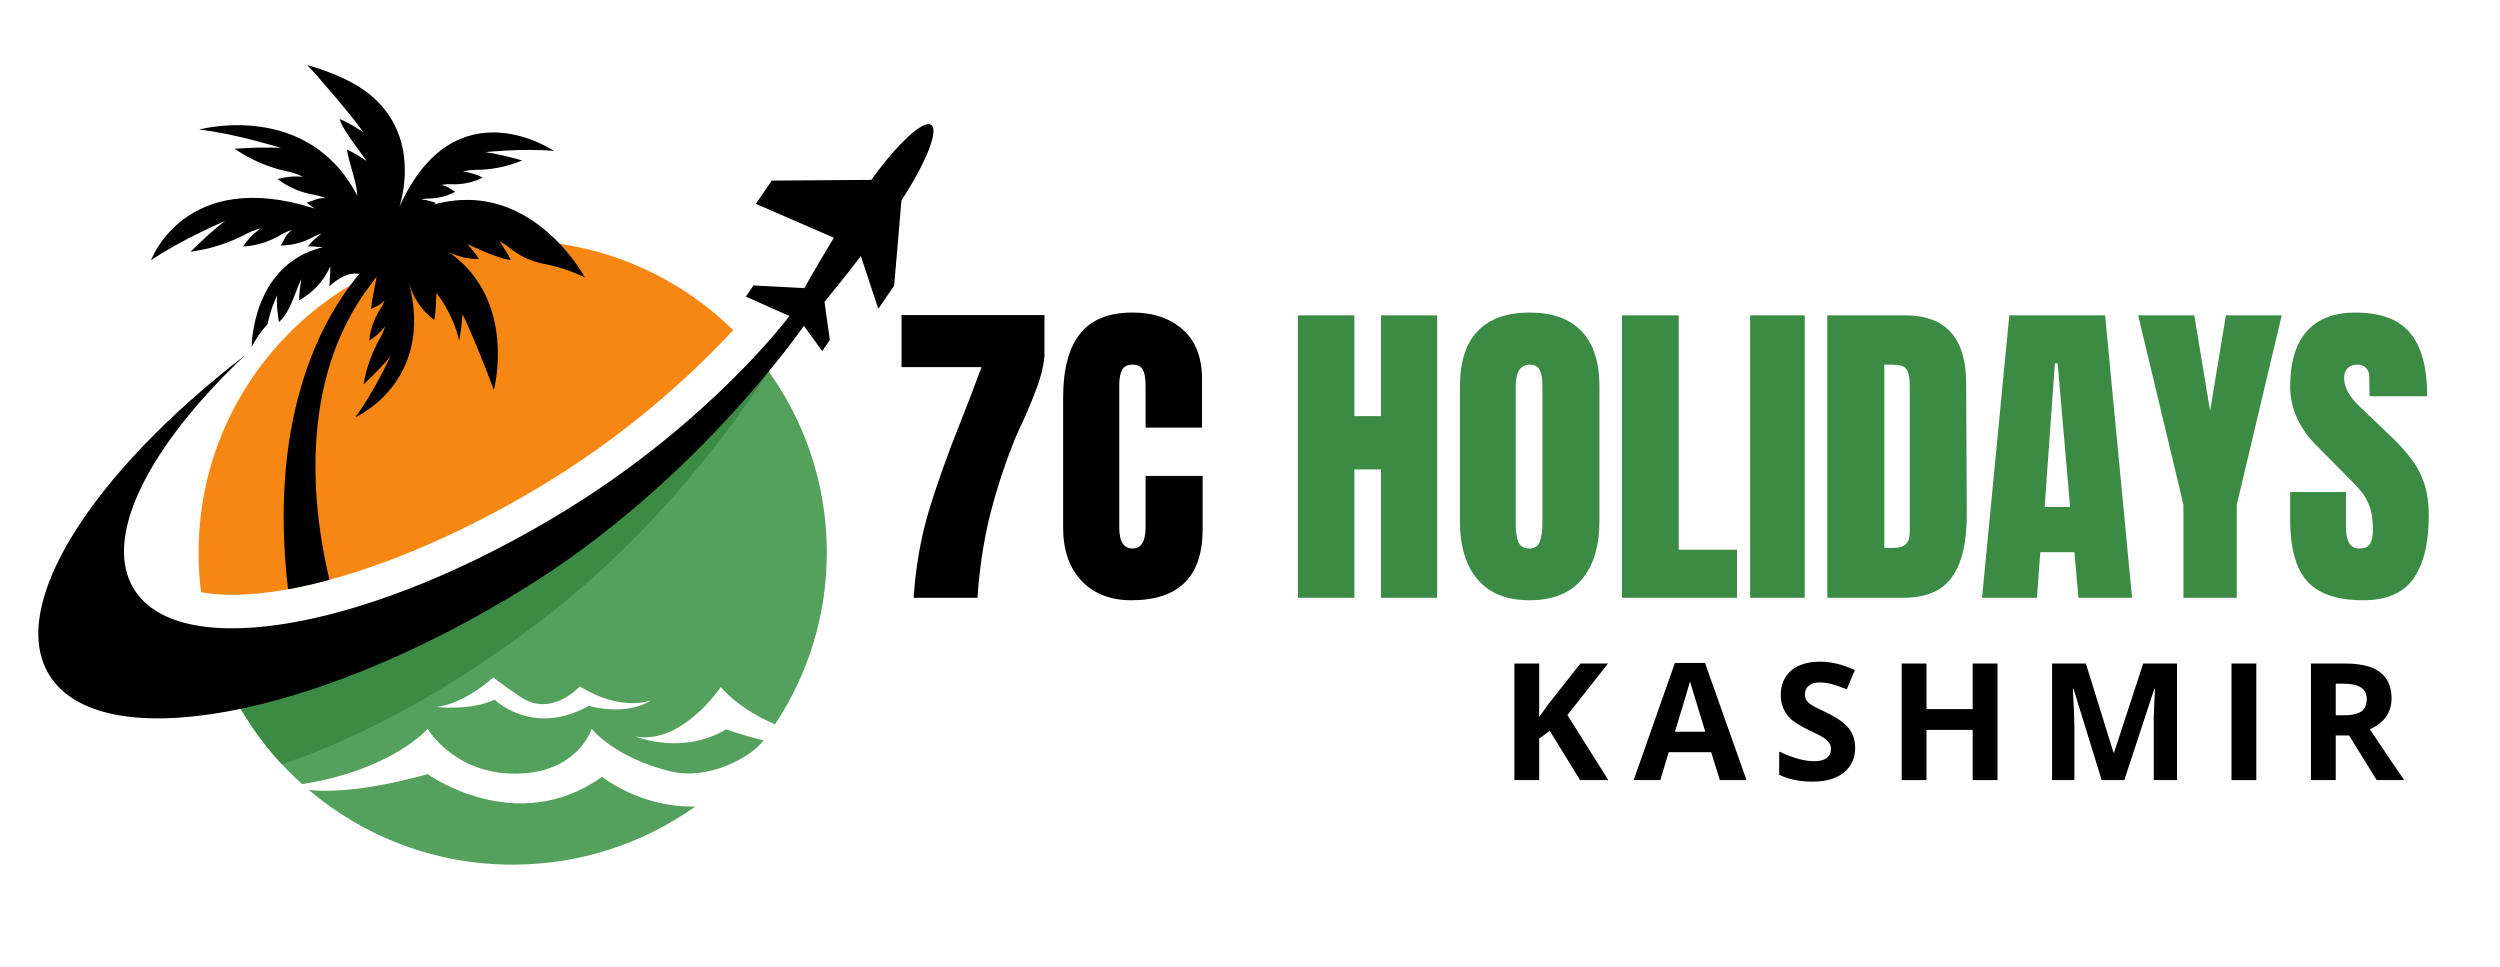 <?xml version="1.0" encoding="UTF-8"?>
<svg xmlns="http://www.w3.org/2000/svg" xmlns:xlink="http://www.w3.org/1999/xlink" width="168" zoomAndPan="magnify" viewBox="0 0 126 48.75" height="65" preserveAspectRatio="xMidYMid meet" version="1.0">
  <defs>
    <g></g>
    <clipPath id="8122dd14c1">
      <path d="M 11 18 L 42 18 L 42 43.582 L 11 43.582 Z M 11 18 " clip-rule="nonzero"></path>
    </clipPath>
    <clipPath id="e771f7d1aa">
      <path d="M 1 6 L 47.332 6 L 47.332 37 L 1 37 Z M 1 6 " clip-rule="nonzero"></path>
    </clipPath>
    <clipPath id="94505e09bc">
      <path d="M 7 3.289 L 30 3.289 L 30 30 L 7 30 Z M 7 3.289 " clip-rule="nonzero"></path>
    </clipPath>
  </defs>
  <g clip-path="url(#8122dd14c1)">
    <path fill="#54a15d" d="M 22.016 35.633 C 23.469 35.445 24.848 34.156 24.875 34.133 C 24.871 34.141 24.922 34.234 26.227 35.121 C 27.797 36.188 29.219 34.594 29.219 34.594 C 31.355 35.914 32.82 35.293 32.82 35.293 C 31.523 36.129 29.676 35.574 29.676 35.574 C 26.844 37.16 24.93 35.262 24.93 35.262 C 23.742 35.828 22.016 35.633 22.016 35.633 Z M 11.438 34.387 C 12.34 36.348 13.637 38.094 15.227 39.52 C 19.793 38.793 21.555 36.73 21.555 36.73 C 21.555 36.73 22.879 39.016 26.004 38.992 C 29.129 38.973 29.82 36.73 29.82 36.73 C 29.82 36.73 30.934 38.18 33.82 38.883 C 35.676 39.332 37.848 38.188 38.484 37.316 C 37.375 37.043 36.598 36.758 36.598 36.758 C 34.371 38.086 32.031 37.121 32.031 37.121 C 34.379 37.539 36.328 34.629 36.328 34.629 C 36.328 34.629 37.176 35.703 39.059 36.508 C 40.711 34.023 41.672 31.047 41.672 27.844 C 41.672 24.309 40.5 21.047 38.52 18.418 C 38.246 18.609 37.934 18.863 37.535 19.289 C 34.297 22.766 29.664 26.191 26.051 28.434 C 21.105 31.508 15.918 33.5 11.438 34.387 Z M 15.566 39.816 C 18.332 42.164 21.918 43.578 25.84 43.578 C 29.273 43.578 32.449 42.492 35.043 40.648 C 32.277 40.715 30.344 39.152 30.344 39.152 C 26.012 42.238 21.555 39.016 21.555 39.016 C 18.473 39.871 16.586 39.918 15.566 39.816 " fill-opacity="1" fill-rule="nonzero"></path>
  </g>
  <path fill="#3c8b45" d="M 26.051 28.434 C 29.664 26.191 34.297 22.766 37.535 19.289 C 37.934 18.863 38.246 18.609 38.52 18.418 C 38.594 18.52 38.668 18.621 38.742 18.723 C 36.816 21.672 33.086 26.711 27.809 30.855 C 23.125 34.531 18.305 37.168 14.203 38.516 C 13.078 37.301 12.137 35.91 11.438 34.387 C 15.918 33.5 21.105 31.508 26.051 28.434 " fill-opacity="1" fill-rule="nonzero"></path>
  <path fill="#f68712" d="M 36.953 16.637 C 35.266 18.465 32.125 21.504 27.711 24.227 C 23.949 26.547 20.023 28.293 16.605 29.223 C 15.883 29.418 15.184 29.578 14.516 29.699 C 13.504 29.883 12.559 29.977 11.699 29.977 C 11.117 29.977 10.594 29.934 10.133 29.848 C 10.051 29.191 10.008 28.523 10.008 27.844 C 10.008 22.125 13.074 17.121 17.664 14.367 C 19.078 13.52 20.637 12.883 22.289 12.508 C 22.301 12.504 22.309 12.504 22.316 12.5 C 22.746 12.402 23.184 12.324 23.629 12.262 C 23.688 12.254 23.75 12.246 23.812 12.238 C 24.25 12.18 24.695 12.145 25.145 12.125 C 25.172 12.125 25.199 12.121 25.23 12.121 C 25.434 12.113 25.637 12.109 25.84 12.109 C 26.645 12.109 27.434 12.168 28.207 12.285 C 31.59 12.789 34.625 14.355 36.953 16.637 " fill-opacity="1" fill-rule="nonzero"></path>
  <g clip-path="url(#e771f7d1aa)">
    <path fill="#000000" d="M 45.434 10.098 C 46.664 8.223 47.328 6.559 46.934 6.293 C 46.535 6.023 45.223 7.246 43.914 9.066 L 38.898 9.102 L 38.094 10.273 L 42.027 11.984 C 41.52 12.812 40.996 13.703 40.539 14.523 L 37.973 14.387 L 37.59 14.949 L 39.781 15.926 C 39.746 16.004 35.789 21.23 28.605 25.66 C 18.895 31.656 9.113 33.469 6.762 29.707 C 5.129 27.098 7.496 22.496 12.332 17.922 C 4.594 23.883 0.324 30.566 2.496 34.039 C 5.086 38.18 15.863 36.219 26.531 29.59 C 35.16 24.23 40.492 16.449 40.516 16.422 L 41.438 17.695 L 41.824 17.137 L 41.555 15.211 C 42.152 14.488 42.797 13.68 43.387 12.906 L 44.266 15.566 L 45.066 14.395 L 45.434 10.098 " fill-opacity="1" fill-rule="nonzero"></path>
  </g>
  <g clip-path="url(#94505e09bc)">
    <path fill="#000000" d="M 25.648 12.461 C 26.152 12.891 26.766 13.176 27.422 13.301 C 28.117 13.434 28.766 13.645 29.477 13.98 C 29.477 13.98 29.043 13.168 28.207 12.285 C 26.957 10.965 24.805 9.484 21.844 10.316 C 21.887 10.289 21.93 10.262 21.977 10.234 C 21.762 10.148 21.516 10.082 21.234 10.051 C 21.234 10.051 21.383 10.008 21.625 10.004 C 22.082 10 22.535 9.887 22.938 9.668 L 22.949 9.66 C 22.707 9.551 22.574 9.367 22.234 9.328 C 22.234 9.328 22.43 9.27 22.742 9.285 C 23.262 9.309 23.781 9.211 24.25 8.988 C 24.273 8.977 24.301 8.961 24.328 8.949 C 24.066 8.816 23.73 8.691 23.328 8.648 C 23.328 8.648 23.605 8.559 23.992 8.559 C 24.762 8.562 25.52 8.406 26.234 8.121 C 26.266 8.109 26.293 8.098 26.32 8.086 C 25.695 7.902 24.855 7.715 24.449 7.668 C 24.449 7.668 26.445 7.461 27.922 7.609 C 27.922 7.609 22.941 4.195 20.133 10.418 C 20.598 8.863 20.734 6.16 18.25 4.477 C 17.086 3.688 15.484 3.285 15.484 3.285 C 15.93 3.719 18.105 6.273 18.297 6.664 C 18.281 6.652 17.746 6.262 17.117 5.996 C 17.129 6.027 17.137 6.059 17.148 6.086 C 17.316 6.629 18.348 7.875 18.465 8.113 C 18.465 8.113 18.031 7.793 17.484 7.535 C 17.613 8.32 17.977 9.16 18.012 9.871 C 15.504 5.023 10.031 6.531 10.031 6.531 C 11.832 6.723 14.168 7.461 14.168 7.461 C 13.672 7.414 12.621 7.434 11.828 7.5 C 11.852 7.516 11.883 7.535 11.91 7.555 C 12.695 8.074 13.57 8.453 14.496 8.641 C 14.957 8.734 15.262 8.91 15.262 8.91 C 14.77 8.863 14.34 8.926 13.992 9.023 L 14.031 9.055 C 14.559 9.449 15.176 9.707 15.824 9.816 C 16.191 9.879 16.402 9.992 16.402 9.992 C 15.984 9.953 15.777 10.141 15.461 10.211 C 15.477 10.227 15.488 10.238 15.504 10.25 C 15.617 10.344 15.738 10.434 15.863 10.512 C 9.316 8.41 7.609 13.121 7.609 13.121 C 9.082 12.102 11.309 11.152 11.352 11.133 C 10.945 11.422 10.164 12.117 9.605 12.684 C 9.613 12.684 9.617 12.684 9.621 12.684 C 10.609 12.555 11.562 12.238 12.445 11.773 C 12.824 11.574 13.133 11.516 13.133 11.516 C 12.73 11.801 12.445 12.129 12.246 12.43 C 12.254 12.43 12.266 12.426 12.273 12.426 C 12.941 12.383 13.59 12.176 14.164 11.832 C 14.465 11.652 14.691 11.598 14.707 11.594 C 14.367 11.836 14.336 12.109 14.141 12.371 L 14.156 12.371 C 14.711 12.367 15.258 12.234 15.742 11.965 C 16.004 11.82 16.195 11.777 16.207 11.773 C 15.926 11.973 15.703 12.191 15.523 12.41 C 15.785 12.422 16.035 12.438 16.273 12.457 C 12.66 13.34 12.684 17.5 12.684 17.5 C 12.895 17.059 13.172 16.672 13.488 16.336 C 13.645 15.52 13.973 14.879 13.973 14.879 C 13.902 15.289 14.055 16.234 14.059 16.23 C 14.578 15.777 14.801 14.957 15.07 14.324 C 15.137 14.16 15.188 14.066 15.188 14.066 C 15.117 14.465 15.082 14.82 15.074 15.137 C 15.078 15.133 15.082 15.133 15.086 15.129 C 15.77 14.75 16.316 14.168 16.633 13.453 C 16.684 13.332 16.609 14.09 16.605 14.426 C 17.531 13.578 18.105 13.816 18.105 13.816 C 17.965 13.977 17.82 14.16 17.664 14.367 C 15.988 16.598 13.551 21.391 14.516 29.699 C 15.184 29.578 15.883 29.418 16.605 29.223 C 15.82 25.969 14.883 19.281 18.707 14.312 C 18.711 14.348 18.848 14.086 18.973 13.957 C 18.996 13.973 18.727 15.102 18.707 15.57 L 18.707 15.582 C 18.934 15.426 19.168 15.406 19.379 15.129 C 19.379 15.141 19.328 15.328 19.164 15.578 C 18.859 16.051 18.664 16.586 18.613 17.145 C 18.613 17.152 18.609 17.16 18.609 17.168 C 18.867 17.008 19.152 16.777 19.406 16.449 C 19.402 16.465 19.344 16.715 19.168 17.02 C 18.754 17.746 18.461 18.535 18.328 19.355 C 18.328 19.363 18.324 19.367 18.324 19.371 C 18.82 18.918 19.43 18.281 19.684 17.949 C 19.668 17.988 18.805 19.824 17.906 21.031 C 17.906 21.031 21.93 19.266 20.605 14.219 C 20.797 14.977 21.242 15.645 21.871 16.113 C 21.875 16.117 21.883 16.121 21.887 16.125 C 21.957 15.848 21.984 15.117 21.996 14.77 C 21.996 14.77 22.809 15.742 23.133 17.129 L 23.145 17.141 C 23.211 16.871 23.293 16.152 23.309 15.824 C 23.309 15.824 23.906 17.031 24.891 19.652 C 24.891 19.652 26.098 15.145 22.617 12.699 C 23.078 12.938 23.594 13.059 24.117 13.055 L 24.133 13.055 C 24.055 12.875 23.633 12.395 23.566 12.305 C 23.566 12.305 25.105 13.055 25.734 13.098 L 25.75 13.102 C 25.656 12.887 25.215 12.211 25.184 12.168 C 25.184 12.168 25.488 12.324 25.648 12.461 " fill-opacity="1" fill-rule="nonzero"></path>
  </g>
  <g fill="#000000" fill-opacity="1">
    <g transform="translate(44.875, 30.128)">
      <g>
        <path d="M 1.172 0 C 1.273 -1.52 1.52 -2.941 1.906 -4.266 C 2.301 -5.598 2.848 -7.141 3.547 -8.891 C 3.766 -9.441 3.926 -9.852 4.031 -10.125 L 4.594 -11.625 L 0.562 -11.625 L 0.562 -14.25 L 7.766 -14.25 L 7.766 -12.141 C 7.703 -11.617 7.582 -11.125 7.406 -10.656 C 7.238 -10.188 7.004 -9.613 6.703 -8.938 C 6.453 -8.426 6.266 -8 6.141 -7.656 C 5.66 -6.426 5.27 -5.191 4.969 -3.953 C 4.676 -2.711 4.484 -1.395 4.391 0 Z M 1.172 0 "></path>
      </g>
    </g>
  </g>
  <g fill="#000000" fill-opacity="1">
    <g transform="translate(53.066, 30.128)">
      <g>
        <path d="M 3.953 0.125 C 2.91 0.125 2.078 -0.195 1.453 -0.844 C 0.828 -1.5 0.516 -2.395 0.516 -3.531 L 0.516 -10.094 C 0.516 -11.508 0.797 -12.578 1.359 -13.297 C 1.922 -14.016 2.805 -14.375 4.016 -14.375 C 5.066 -14.375 5.91 -14.086 6.547 -13.516 C 7.191 -12.941 7.516 -12.113 7.516 -11.031 L 7.516 -8.578 L 4.672 -8.578 L 4.672 -10.672 C 4.672 -11.086 4.617 -11.367 4.516 -11.516 C 4.422 -11.672 4.254 -11.75 4.016 -11.75 C 3.754 -11.75 3.578 -11.66 3.484 -11.484 C 3.391 -11.305 3.344 -11.047 3.344 -10.703 L 3.344 -3.562 C 3.344 -3.188 3.398 -2.91 3.516 -2.734 C 3.629 -2.566 3.797 -2.484 4.016 -2.484 C 4.453 -2.484 4.672 -2.844 4.672 -3.562 L 4.672 -6.141 L 7.547 -6.141 L 7.547 -3.453 C 7.547 -1.066 6.348 0.125 3.953 0.125 Z M 3.953 0.125 "></path>
      </g>
    </g>
  </g>
  <g fill="#000000" fill-opacity="1">
    <g transform="translate(60.925, 30.128)">
      <g></g>
    </g>
  </g>
  <g fill="#3c8b45" fill-opacity="1">
    <g transform="translate(64.791, 30.128)">
      <g>
        <path d="M 0.625 0 L 0.625 -14.234 L 3.469 -14.234 L 3.469 -9.156 L 4.812 -9.156 L 4.812 -14.234 L 7.641 -14.234 L 7.641 0 L 4.812 0 L 4.812 -6.469 L 3.469 -6.469 L 3.469 0 Z M 0.625 0 "></path>
      </g>
    </g>
  </g>
  <g fill="#3c8b45" fill-opacity="1">
    <g transform="translate(73.065, 30.128)">
      <g>
        <path d="M 4.031 0.125 C 2.875 0.125 2 -0.223 1.406 -0.922 C 0.812 -1.617 0.516 -2.602 0.516 -3.875 L 0.516 -10.656 C 0.516 -11.883 0.812 -12.812 1.406 -13.438 C 2 -14.062 2.875 -14.375 4.031 -14.375 C 5.176 -14.375 6.047 -14.062 6.641 -13.438 C 7.242 -12.812 7.547 -11.883 7.547 -10.656 L 7.547 -3.875 C 7.547 -2.594 7.242 -1.602 6.641 -0.906 C 6.047 -0.219 5.176 0.125 4.031 0.125 Z M 4.031 -2.484 C 4.281 -2.484 4.445 -2.594 4.531 -2.812 C 4.625 -3.039 4.672 -3.352 4.672 -3.75 L 4.672 -10.703 C 4.672 -11.016 4.629 -11.266 4.547 -11.453 C 4.461 -11.648 4.297 -11.75 4.047 -11.75 C 3.566 -11.75 3.328 -11.391 3.328 -10.672 L 3.328 -3.734 C 3.328 -3.316 3.375 -3.004 3.469 -2.797 C 3.57 -2.586 3.758 -2.484 4.031 -2.484 Z M 4.031 -2.484 "></path>
      </g>
    </g>
  </g>
  <g fill="#3c8b45" fill-opacity="1">
    <g transform="translate(81.123, 30.128)">
      <g>
        <path d="M 0.625 0 L 0.625 -14.234 L 3.484 -14.234 L 3.484 -2.422 L 6.422 -2.422 L 6.422 0 Z M 0.625 0 "></path>
      </g>
    </g>
  </g>
  <g fill="#3c8b45" fill-opacity="1">
    <g transform="translate(87.706, 30.128)">
      <g>
        <path d="M 0.5 0 L 0.5 -14.234 L 3.25 -14.234 L 3.25 0 Z M 0.5 0 "></path>
      </g>
    </g>
  </g>
  <g fill="#3c8b45" fill-opacity="1">
    <g transform="translate(91.47, 30.128)">
      <g>
        <path d="M 0.625 -14.234 L 4.562 -14.234 C 5.57 -14.234 6.332 -13.953 6.844 -13.391 C 7.352 -12.828 7.613 -11.992 7.625 -10.891 L 7.656 -4.234 C 7.664 -2.828 7.422 -1.77 6.922 -1.062 C 6.43 -0.352 5.609 0 4.453 0 L 0.625 0 Z M 4 -2.516 C 4.52 -2.516 4.781 -2.77 4.781 -3.281 L 4.781 -10.625 C 4.781 -10.945 4.754 -11.188 4.703 -11.344 C 4.648 -11.508 4.555 -11.617 4.422 -11.672 C 4.297 -11.723 4.094 -11.75 3.812 -11.75 L 3.5 -11.75 L 3.5 -2.516 Z M 4 -2.516 "></path>
      </g>
    </g>
  </g>
  <g fill="#3c8b45" fill-opacity="1">
    <g transform="translate(99.644, 30.128)">
      <g>
        <path d="M 0.25 0 L 1.625 -14.234 L 6.453 -14.234 L 7.812 0 L 5.109 0 L 4.906 -2.297 L 3.188 -2.297 L 3.016 0 Z M 3.406 -4.578 L 4.688 -4.578 L 4.062 -11.812 L 3.922 -11.812 Z M 3.406 -4.578 "></path>
      </g>
    </g>
  </g>
  <g fill="#3c8b45" fill-opacity="1">
    <g transform="translate(107.686, 30.128)">
      <g>
        <path d="M 2.359 0 L 2.359 -4.688 L 0.078 -14.234 L 2.906 -14.234 L 3.703 -9.422 L 4.5 -14.234 L 7.312 -14.234 L 5.047 -4.688 L 5.047 0 Z M 2.359 0 "></path>
      </g>
    </g>
  </g>
  <g fill="#3c8b45" fill-opacity="1">
    <g transform="translate(115.081, 30.128)">
      <g>
        <path d="M 4.016 0.125 C 2.723 0.125 1.785 -0.191 1.203 -0.828 C 0.629 -1.473 0.344 -2.504 0.344 -3.922 L 0.344 -5.328 L 3.156 -5.328 L 3.156 -3.547 C 3.156 -2.836 3.379 -2.484 3.828 -2.484 C 4.078 -2.484 4.254 -2.555 4.359 -2.703 C 4.461 -2.859 4.516 -3.113 4.516 -3.469 C 4.516 -3.926 4.457 -4.305 4.344 -4.609 C 4.227 -4.922 4.082 -5.176 3.906 -5.375 C 3.738 -5.582 3.438 -5.898 3 -6.328 L 1.781 -7.562 C 0.82 -8.488 0.344 -9.516 0.344 -10.641 C 0.344 -11.859 0.617 -12.785 1.172 -13.422 C 1.734 -14.055 2.551 -14.375 3.625 -14.375 C 4.906 -14.375 5.828 -14.031 6.391 -13.344 C 6.961 -12.664 7.25 -11.602 7.25 -10.156 L 4.344 -10.156 L 4.328 -11.141 C 4.328 -11.328 4.273 -11.473 4.172 -11.578 C 4.066 -11.691 3.922 -11.75 3.734 -11.75 C 3.516 -11.75 3.348 -11.688 3.234 -11.562 C 3.117 -11.445 3.062 -11.285 3.062 -11.078 C 3.062 -10.609 3.328 -10.125 3.859 -9.625 L 5.516 -8.047 C 5.898 -7.672 6.219 -7.312 6.469 -6.969 C 6.727 -6.633 6.938 -6.238 7.094 -5.781 C 7.25 -5.32 7.328 -4.773 7.328 -4.141 C 7.328 -2.742 7.066 -1.68 6.547 -0.953 C 6.035 -0.234 5.191 0.125 4.016 0.125 Z M 4.016 0.125 "></path>
      </g>
    </g>
  </g>
  <g fill="#000000" fill-opacity="1">
    <g transform="translate(75.591, 39.317)">
      <g>
        <path d="M 5.469 0 L 4.047 0 L 2.516 -2.484 L 1.984 -2.094 L 1.984 0 L 0.734 0 L 0.734 -5.875 L 1.984 -5.875 L 1.984 -3.188 L 2.484 -3.875 L 4.062 -5.875 L 5.453 -5.875 L 3.406 -3.281 Z M 5.469 0 "></path>
      </g>
    </g>
  </g>
  <g fill="#000000" fill-opacity="1">
    <g transform="translate(82.337, 39.317)">
      <g>
        <path d="M 4.344 0 L 3.906 -1.406 L 1.766 -1.406 L 1.344 0 L 0 0 L 2.078 -5.906 L 3.594 -5.906 L 5.688 0 Z M 3.609 -2.438 C 3.223 -3.707 3.004 -4.426 2.953 -4.594 C 2.898 -4.758 2.863 -4.891 2.844 -4.984 C 2.75 -4.641 2.492 -3.789 2.078 -2.438 Z M 3.609 -2.438 "></path>
      </g>
    </g>
  </g>
  <g fill="#000000" fill-opacity="1">
    <g transform="translate(89.297, 39.317)">
      <g>
        <path d="M 4.203 -1.625 C 4.203 -1.102 4.008 -0.688 3.625 -0.375 C 3.25 -0.07 2.723 0.078 2.047 0.078 C 1.422 0.078 0.863 -0.035 0.375 -0.266 L 0.375 -1.438 C 0.77 -1.258 1.102 -1.133 1.375 -1.062 C 1.656 -0.988 1.91 -0.953 2.141 -0.953 C 2.41 -0.953 2.617 -1.004 2.766 -1.109 C 2.91 -1.211 2.984 -1.367 2.984 -1.578 C 2.984 -1.691 2.953 -1.789 2.891 -1.875 C 2.828 -1.969 2.734 -2.055 2.609 -2.141 C 2.484 -2.223 2.227 -2.352 1.844 -2.531 C 1.488 -2.707 1.219 -2.867 1.031 -3.016 C 0.852 -3.172 0.711 -3.352 0.609 -3.562 C 0.504 -3.77 0.453 -4.016 0.453 -4.297 C 0.453 -4.805 0.625 -5.211 0.969 -5.516 C 1.32 -5.816 1.812 -5.969 2.438 -5.969 C 2.738 -5.969 3.031 -5.93 3.312 -5.859 C 3.594 -5.785 3.883 -5.68 4.188 -5.547 L 3.781 -4.578 C 3.469 -4.703 3.207 -4.789 3 -4.844 C 2.789 -4.895 2.586 -4.922 2.391 -4.922 C 2.16 -4.922 1.984 -4.863 1.859 -4.75 C 1.734 -4.645 1.672 -4.504 1.672 -4.328 C 1.672 -4.223 1.691 -4.129 1.734 -4.047 C 1.785 -3.961 1.867 -3.879 1.984 -3.797 C 2.098 -3.723 2.363 -3.586 2.781 -3.391 C 3.32 -3.129 3.691 -2.863 3.891 -2.594 C 4.098 -2.332 4.203 -2.008 4.203 -1.625 Z M 4.203 -1.625 "></path>
      </g>
    </g>
  </g>
  <g fill="#000000" fill-opacity="1">
    <g transform="translate(95.111, 39.317)">
      <g>
        <path d="M 5.562 0 L 4.312 0 L 4.312 -2.531 L 1.984 -2.531 L 1.984 0 L 0.734 0 L 0.734 -5.875 L 1.984 -5.875 L 1.984 -3.578 L 4.312 -3.578 L 4.312 -5.875 L 5.562 -5.875 Z M 5.562 0 "></path>
      </g>
    </g>
  </g>
  <g fill="#000000" fill-opacity="1">
    <g transform="translate(102.69, 39.317)">
      <g>
        <path d="M 3.234 0 L 1.812 -4.609 L 1.781 -4.609 C 1.832 -3.672 1.859 -3.047 1.859 -2.734 L 1.859 0 L 0.734 0 L 0.734 -5.875 L 2.438 -5.875 L 3.828 -1.391 L 3.859 -1.391 L 5.328 -5.875 L 7.031 -5.875 L 7.031 0 L 5.859 0 L 5.859 -2.781 C 5.859 -2.914 5.859 -3.066 5.859 -3.234 C 5.867 -3.41 5.891 -3.867 5.922 -4.609 L 5.891 -4.609 L 4.375 0 Z M 3.234 0 "></path>
      </g>
    </g>
  </g>
  <g fill="#000000" fill-opacity="1">
    <g transform="translate(111.733, 39.317)">
      <g>
        <path d="M 0.734 0 L 0.734 -5.875 L 1.984 -5.875 L 1.984 0 Z M 0.734 0 "></path>
      </g>
    </g>
  </g>
  <g fill="#000000" fill-opacity="1">
    <g transform="translate(115.737, 39.317)">
      <g>
        <path d="M 1.984 -3.266 L 2.391 -3.266 C 2.785 -3.266 3.078 -3.328 3.266 -3.453 C 3.453 -3.586 3.547 -3.797 3.547 -4.078 C 3.547 -4.359 3.445 -4.555 3.25 -4.672 C 3.062 -4.797 2.766 -4.859 2.359 -4.859 L 1.984 -4.859 Z M 1.984 -2.25 L 1.984 0 L 0.734 0 L 0.734 -5.875 L 2.453 -5.875 C 3.254 -5.875 3.844 -5.727 4.219 -5.438 C 4.602 -5.145 4.797 -4.707 4.797 -4.125 C 4.797 -3.77 4.703 -3.457 4.516 -3.188 C 4.328 -2.926 4.055 -2.719 3.703 -2.562 C 4.586 -1.238 5.164 -0.383 5.438 0 L 4.047 0 L 2.656 -2.25 Z M 1.984 -2.25 "></path>
      </g>
    </g>
  </g>
</svg>
